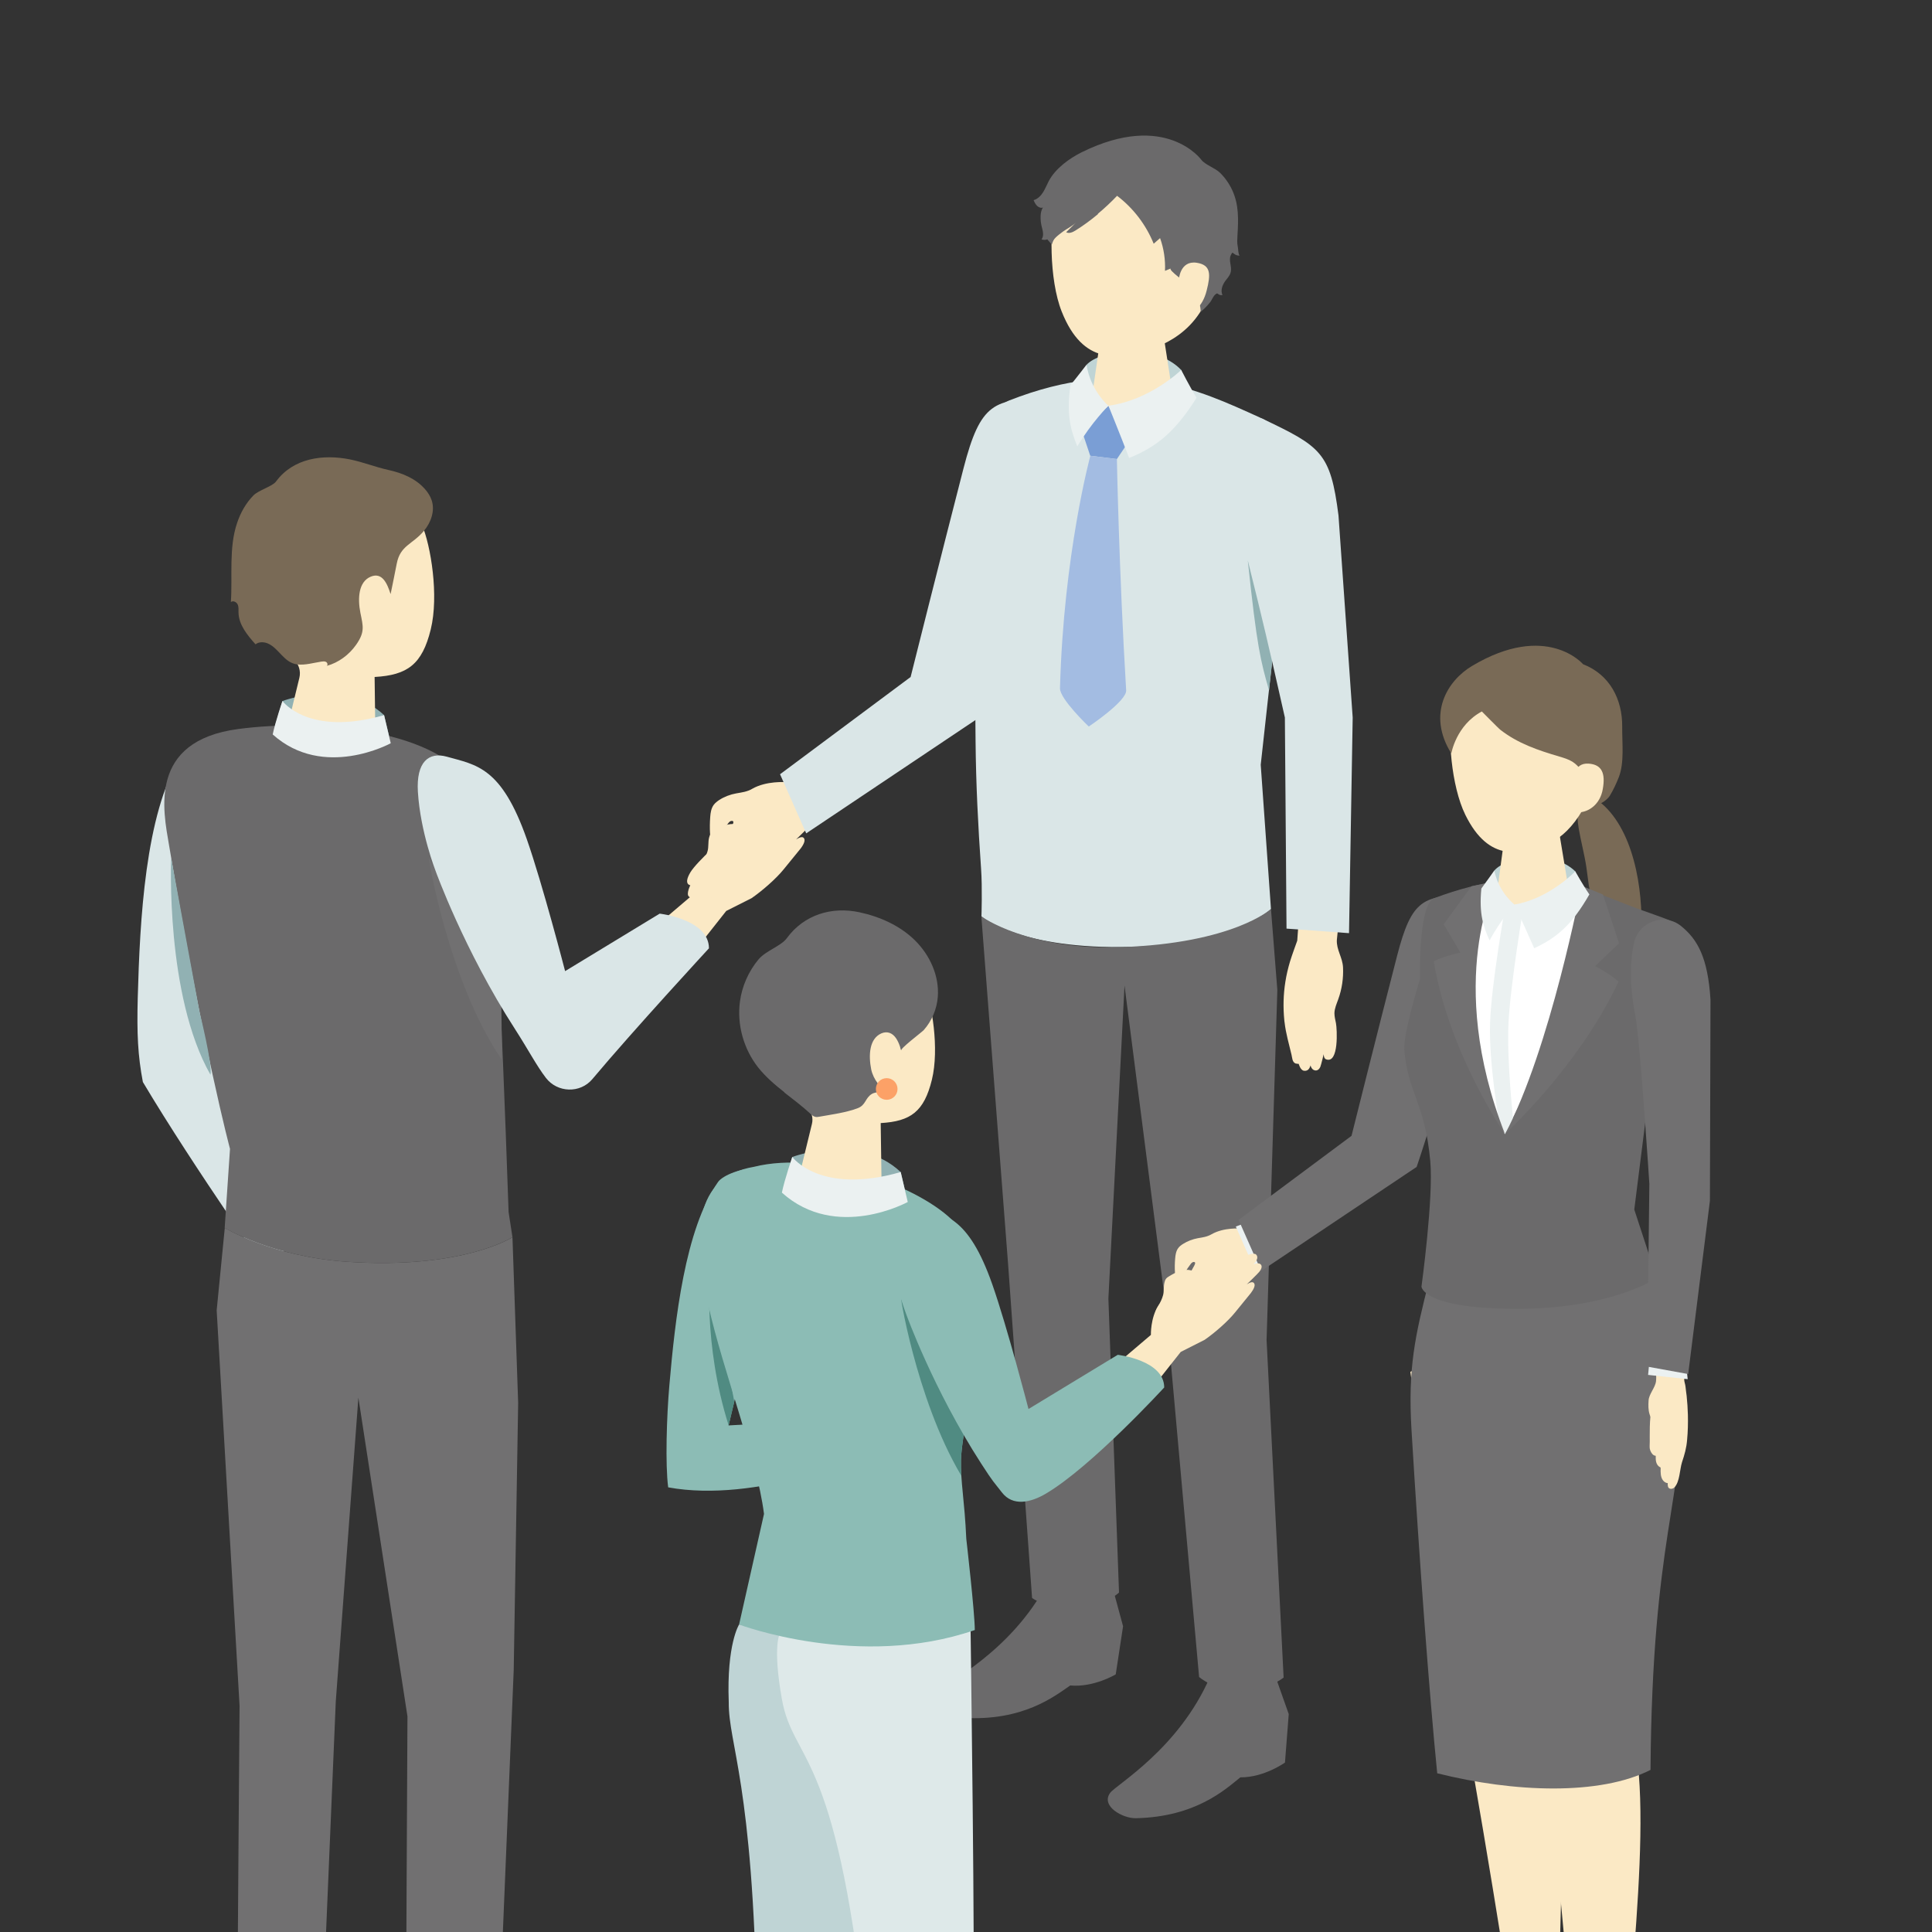 <?xml version="1.0" encoding="UTF-8"?><svg id="_変更部分" xmlns="http://www.w3.org/2000/svg" xmlns:xlink="http://www.w3.org/1999/xlink" viewBox="0 0 200 200"><rect x="0" y="0" width="200" height="200" fill="#333333" stroke="none"/><defs><style>.cls-1{fill:none;}.cls-2{fill:#fca167;}.cls-3{fill:#bfd4d5;}.cls-4{fill:#dae6e7;}.cls-5{fill:#a3bce2;}.cls-6{fill:#fbe9c5;}.cls-7{clip-path:url(#clippath-1);}.cls-8{fill:#91b1b3;}.cls-9{fill:#fff;}.cls-10{fill:#508b82;}.cls-11{fill:#ebf1f1;}.cls-12{fill:#6b6a6b;}.cls-13{fill:#717071;}.cls-14{fill:#7a9ed5;}.cls-15{fill:#796a56;}.cls-16{clip-path:url(#clippath);}.cls-17{fill:#dee9e9;}.cls-18{fill:#8cbcb5;}</style><clipPath id="clippath"><rect class="cls-1" x="0" y="0" width="200" height="200" transform="translate(200 200) rotate(-180)"/></clipPath><clipPath id="clippath-1"><path id="SVGID" class="cls-1" d="M100.03,159.29c-.18-3.98-.6-5.9-.55-8.14.05-2.53,1.56-9.14,2-11.63.64-3.56-2.53-8.85-2.61-12.92-3.44-3.71-13.77-7.58-20.83-5.81-12.48,2.1-.51,23.87,1.05,35.93l-2.58,11.45s12.46,4.7,24.4.57c0-1.8-.88-9.44-.88-9.44Z"/></clipPath></defs><g class="cls-16"><path class="cls-6" d="M71.15,99.4l4.03-5.1,2.62-1.32c1.06-.73,2.51-1.98,3.32-2.98.88-1.09,1.55-1.89,1.76-2.16.31-.41.58-.92.27-1.14-.23-.16-.75.21-.75.21,0,0,1.24-1.2,1.39-1.39.16-.19.41-.59.15-.83-.26-.24-.81.01-.81.01.51-.49.52-.85.32-1.07-.24-.28-1.09.1-1.09.1,0,0-.03-.71-1.26-.05-1.1.59-3.7,3.28-3.7,3.28-.67.36-1.3.73-1.88.7-.26-.01-.51-.11-.39-.43.05-.14.17-.25.28-.35.35-.31.73-.59.99-.98.09-.14.16-.35.04-.47-.05-.04-.11-.06-.17-.08-.8-.2-1.62.21-2.32.64-.13.08-.26.16-.36.28-.1.13-.15.3-.19.46-.11.45-.03.93-.15,1.37-.11.4-.31.82-.53,1.16-.86,1.34-.8,3.19-.8,3.19l-4.17,3.55,3.42,3.41Z"/><path class="cls-8" d="M29.24,72.57s6.37-2.42,10.52,1.46c.29,1.23.69,2.91.69,2.91,0,0-6.07,3.64-12.37-.34.27-1.08,1.16-4.04,1.16-4.04Z"/><path class="cls-4" d="M30.04,126.21l-8.34-18.56,4.63-26.19c.61-2.56-1.19-4.17-3.79-4.34-2.07-.14-3.36.41-3.86,1.23-3.66,5.96-4.2,16.93-4.42,24.92-.1,3.75.01,6.01.53,8.74,5.31,8.92,13.88,21.05,13.88,21.05l1.37-6.84Z"/><path class="cls-13" d="M53.05,128.07l.59,17.16-.46,27.64-1.74,42.02s-2.83,2.4-9.43.13c0-4.15.17-37.34.17-37.34l-5.08-33-2.34,31.45-1.22,28.95s-3.92,2.18-8.95.22c0-1.32.21-28.72.21-28.72l-2.37-40.94.84-8.53s4.86,2.98,12.7,3.51c11.96.8,17.09-2.55,17.09-2.55Z"/><path class="cls-12" d="M23.26,127.11s4.86,2.98,12.7,3.51c11.96.8,17.09-2.55,17.09-2.55l-.4-2.6s-.52-15.17-.85-21.43c-.25-4.79-.73-18.44-2.87-22.47-3.2-6.03-15.96-7.21-24.29-6.1-9.34,1.25-7.73,8.53-7.15,11.97,3.57,21.27,6.32,31.49,6.32,31.49l-.55,8.17Z"/><path class="cls-6" d="M43.65,54.29c-.81-1.9-3.24-4.47-9.49-3.96-6.25.51-7.57,5.12-7.24,10.58.19,3.1,1.46,5.71,3.46,7.35.56.46.78,1.21.61,1.91-.47,1.92-1.3,5.35-1.3,5.35.01,1.12,2.08,2.2,4.61,2.4,2.53.2,4.57-.55,4.56-1.67l-.08-6.17c3.4-.19,4.92-1.3,5.81-4.92.86-3.5.01-8.68-.92-10.86Z"/><path class="cls-11" d="M29.24,72.57s2.69,3.71,10.52,1.46l.69,2.91s-6.95,3.82-12.22-.91c.27-1.32,1.01-3.46,1.01-3.46Z"/><path class="cls-13" d="M51.87,103.04l-7.46-14.21c-.11-.1,2.09,12.92,7.52,20.84.05-.93-.05-6.63-.05-6.63Z"/><path class="cls-4" d="M73.37,98.19s-7.87,8.53-12.05,13.52c-1.26,1.5-3.62,1.42-4.81-.13-.98-1.28-1.79-2.86-3.21-5.07-5.26-8.16-8.2-16.33-8.2-16.33,0,0-1.58-4.02-1.84-8.2-.19-3.11,1.12-4.17,2.99-3.65,3.05.86,5.65,1.04,8.28,8.53,1.63,4.64,3.97,13.67,3.97,13.67l9.79-5.95s5.1.58,5.1,3.59Z"/><path class="cls-8" d="M20.65,104.73l-2.93-15.9s-.62,14.2,4.07,22.43c.24-1-1.14-6.52-1.14-6.52Z"/><path class="cls-15" d="M40.44,61.48c.21-1.04.43-2.09.63-3.13.37-1.91,1.62-1.97,2.82-3.4.73-.87,1.15-2.08.8-3.15-.14-.43-.39-.82-.69-1.16-.96-1.1-2.35-1.67-3.75-1.98-1.38-.3-2.64-.82-4.01-1.1-2.79-.56-5.88-.15-7.67,2.29-.38.51-1.79.88-2.34,1.44-.78.8-1.34,1.8-1.69,2.86-.87,2.56-.46,5.51-.64,8.18.21-.19.58-.02.7.24.12.26.09.56.09.85.03,1.27.92,2.33,1.76,3.28.37-.29.9-.26,1.32-.07,1.13.52,1.63,1.98,3,2.15.8.1,1.71-.17,2.49-.29.16-.02.34-.05.49.03.15.08.21.31.08.41,1.23-.34,2.31-1.15,3.04-2.19.92-1.32.72-1.9.44-3.29-.3-1.51-.2-3.22,1.06-3.75,1.2-.51,1.72.73,2.05,1.76Z"/><path class="cls-6" d="M85.61,82.28l-2.47,2.28-1.56,2.72c-.84,1.09-2.25,2.57-3.37,3.38-1.21.88-2.1,1.55-2.4,1.75-.45.31-1.02.56-1.23.22-.16-.26.27-.78.27-.78,0,0-1.34,1.25-1.56,1.41-.21.16-.66.4-.89.11-.24-.29.06-.86.06-.86-.55.51-.94.5-1.16.29-.28-.28.16-1.16.16-1.16,0,0-.75-.07.01-1.34.69-1.14,3.7-3.77,3.7-3.77.19-.31.39-.62.55-.95.07-.13.41-.64,0-.6-.14.01-.25.13-.34.25-.23.3-.45.62-.64.95-.12.2-.24.41-.44.55-.19.13-.49.16-.65-.01-.12-.12-.14-.31-.15-.48-.03-.55-.02-1.1.02-1.65.03-.45.1-.92.37-1.28.15-.2.36-.36.57-.5.53-.34,1.14-.57,1.76-.68.61-.11,1.11-.16,1.66-.48,1.47-.84,3.45-.68,3.45-.68l5.49-5.11,2.97,4.25-4.19,2.19Z"/><path class="cls-6" d="M134.29,97.38s-.55,1.5-.74,2.13c-.21.7-.38,1.41-.49,2.13-.21,1.31-.24,2.65-.11,3.96,0,.08.02.16.03.24.13,1.15.46,2.25.72,3.36.07.28.06.74.41.89.02,0,.34.07.33.03,0,.01.17.66.53.72.29.05.57-.07.69-.55,0,0,.1.43.43.51.33.09.52-.2.59-.36s.35-1.32.35-1.32c0,0-.02.44.24.54,1.35.51,1.14-3.17,1.03-3.73-.07-.35-.16-.69-.16-1.05.01-.5.23-.97.4-1.45.38-1.06.54-2.17.49-3.28-.05-1.05-.69-1.81-.64-2.84l.41-4.03-4.19-.33-.32,4.43Z"/><path class="cls-4" d="M94.27,70.07s3.17-12.66,5.47-21.58c1.75-6.78,3.16-7.29,8.78-7.17,2.38,6.76-6.44,32.48-6.44,32.48l-18.62,12.47-2.71-6.12,13.52-10.07Z"/><path class="cls-4" d="M131.57,94.1l-1.06-14.93,3.26-29.56c.43-2.55-.59-5.14-3.37-6.4-6.39-2.89-13.87-6.49-25.94-1.75-1.65.65-2.27,2.64-2.84,4.32-.68,2.01-1.02,4.17-.94,6.31,0,0,.13,3.66.13,3.66.06,6.99.12,13.97.18,20.96.04,4.43.26,8.8.57,13.21.14,1.94.04,4.94.04,4.94,0,0,3.63,3.24,14.4,3.18,11.73-.06,15.58-3.95,15.58-3.95Z"/><path class="cls-12" d="M132.09,173.71l1.32,3.73-.39,5.02s-2.16,1.55-4.62,1.53c-1.53,1.23-4.6,4.1-10.82,4.23-1.34.03-3.66-1.24-2.66-2.62.62-.85,7.11-4.55,10.35-12.03,3.49-.34,6.81.13,6.81.13Z"/><path class="cls-12" d="M115.22,164.52l1.04,3.83-.76,4.98s-2.26,1.37-4.71,1.15c-1.62,1.11-4.88,3.72-11.1,3.35-1.34-.08-3.56-1.53-2.46-2.82.68-.8,7.43-3.97,11.21-11.17,3.51-.06,6.78.68,6.78.68Z"/><path class="cls-3" d="M112.48,37.76c1.46-1.56,7.13-2.28,9.81.55.19,1.38.48,2.28.48,2.28l-4.9,1.76-5.26-.74s-.26-2.78-.12-3.85Z"/><path class="cls-6" d="M117.3,33.01c2.11,0,3.23,1.19,3.23,2.22l1.07,6.89c-.1,1.19-2.13,2.16-4.53,2.16-2.4,0-4.27-.97-4.18-2.16l1.04-7.2c.09-1.05,1.26-1.9,3.37-1.9Z"/><path class="cls-6" d="M118.16,16.21c6.01.05,7.66,4.56,7.66,10.03,0,7.13-4.69,9.32-7.1,10.02-2.93.86-6.58,1.62-8.81-4-1.33-3.34-1.28-9.15-.54-11.4.64-1.96,2.78-4.7,8.79-4.65Z"/><polygon class="cls-14" points="111.97 44.52 114.75 42.01 116.89 45.64 115.62 47.52 112.86 47.18 111.97 44.52"/><path class="cls-5" d="M112.86,47.18l2.76.34s.22,11.73.96,23.94c.07,1.12-3.87,3.75-3.87,3.75,0,0-3.01-2.86-2.98-3.96.37-13.87,3.14-24.06,3.14-24.06Z"/><path class="cls-12" d="M113.64,22.14c.71-.59,1.38-1.22,2-1.87,1.68,1.27,3,3.01,3.79,4.96.22-.19.44-.39.66-.58.39,1.08.56,2.24.51,3.39.2-.08.4-.17.6-.25-.32.14,1.7,1.56,1.86,1.7.82.7,1.18,1.74,1.24,2.78.36-.28.67-.61.96-.97.24-.3.32-.68.65-.89.03-.02.05-.03.08-.03.05,0,.09.04.13.07.12.09.28.13.43.09-.22-.46-.02-1.02.28-1.44.19-.25.41-.49.53-.78.22-.57-.11-1.1-.02-1.67.02-.15.1-.29.17-.42,0-.02.02-.04.04-.05.05-.03.11.02.16.06.16.15.39.23.61.22-.16-.22-.13-.68-.19-.95-.08-.36-.05-.73-.03-1.1.1-1.67.17-3.2-.55-4.75-.31-.66-.74-1.27-1.26-1.78-.49-.48-1.56-.84-1.92-1.33,0,0-3.67-5.08-12.37-.8-1.3.64-2.74,1.69-3.43,2.99-.2.38-.36.79-.59,1.16-.23.37-.56.7-.98.82.09.21.19.43.36.59.16.16.4.25.62.17-.35.41-.28,1.37-.17,1.86.05.24.13.48.16.73s0,.51-.15.71c.19.07.41.07.6,0,.15.17.3.37.47.52.11-.31.15-.48.41-.73.24-.23.51-.43.77-.62.42-.3.95-.55,1.32-.92-.34.34-.68.68-1.02,1.01.3.17.68,0,.98-.19.8-.5,1.58-1.07,2.33-1.7Z"/><path class="cls-6" d="M122.03,28.97s.1-2.03,1.85-1.77c1.49.23,1.46,1.2,1.03,2.89-.43,1.7-1.47,2.5-2.52,2.45-1.05-.05-.36-3.58-.36-3.58Z"/><path class="cls-12" d="M131.12,138.6l1.11-36.11-.66-8.39s-3.9,3.56-15.58,3.95c-9.6.32-14.4-3.18-14.4-3.18l2.77,36.03,2.48,34.52s1.38,1.09,4.24,1.02c3.24-.07,4.76-1.58,4.76-1.58l-1.1-30.43,1.67-32.41,4.29,33.4,3.43,38.18s1.65,1.46,4.33,1.46c2.71,0,4.42-1.4,4.42-1.4l-1.77-35.06Z"/><path class="cls-11" d="M114.75,42.01s1.14,2.81,2.14,5.4c2.78-1.14,4.68-2.59,6.98-6.23-.66-1.06-1.59-2.88-1.59-2.88,0,0-3.24,3.14-7.54,3.7Z"/><path class="cls-11" d="M114.75,42.01s-1.86-1.55-2.27-4.26c0,0-1.07,1.4-1.67,2.12-.45,3.13.05,4.67.71,6.34,1.49-2.49,3.22-4.21,3.22-4.21"/><path class="cls-4" d="M130.61,43.31c6.14,2.92,7.12,3.52,7.95,10.05l1.47,20.92-.38,22.32-6.47-.47-.17-21.85-3.11-13.72c-4.23-13.21.71-17.26.71-17.26Z"/><path class="cls-8" d="M131.69,68.48s-.95-4.21-2.52-10.47c.95,9,1.33,10.42,2.2,13.45l.33-2.98Z"/><path class="cls-6" d="M132.1,128.3l-2.14,1.97-1.34,2.35c-.72.95-1.95,2.22-2.91,2.92-1.04.76-1.82,1.34-2.08,1.52-.39.26-.88.49-1.06.19-.14-.22.23-.68.23-.68,0,0-1.16,1.08-1.34,1.22-.18.13-.57.35-.77.1-.21-.25.05-.74.05-.74-.48.44-.81.44-1.01.25-.25-.24.14-1,.14-1,0,0-.65-.06,0-1.16.59-.99,3.2-3.26,3.2-3.26.17-.27.34-.54.48-.82.06-.11.35-.55,0-.52-.12.01-.22.12-.29.21-.2.26-.39.54-.56.82-.11.17-.21.36-.38.47-.17.12-.42.14-.56,0-.1-.11-.12-.27-.13-.42-.03-.47-.02-.95.02-1.42.03-.39.09-.79.32-1.1.13-.18.31-.31.5-.43.46-.29.98-.49,1.52-.59.52-.09.96-.14,1.43-.41,1.27-.73,2.98-.59,2.98-.59l4.74-4.42,2.57,3.67-3.62,1.89Z"/><polygon class="cls-11" points="129.31 126.46 127.93 126.97 129.9 131.45 131.03 130.49 129.31 126.46"/><path class="cls-13" d="M139.91,117.58s2.73-10.94,4.72-18.65c1.51-5.86,2.73-6.3,7.59-6.2,2.06,5.84-5.57,28.07-5.57,28.07l-16.09,10.77-2.34-5.29,11.69-8.7Z"/><path class="cls-15" d="M169.83,97.47c-1.25-.18-2.64-.1-3.64-.88-.95-.74-1.21-1.96-1.32-3.09-.06-.6-.3-1.19-.39-1.8-.1-.64-.16-1.29-.26-1.93-.2-1.34-.56-2.65-.79-3.99-.14-.82-.22-1.69.13-2.45.22-.47.64-.93,1.17-.77.52.16.95.49,1.34.86,3.36,3.16,4.16,9.74,3.76,14.05Z"/><path class="cls-6" d="M146,142.02s4.68,32.65,5.45,35.84c.76,3.2,5.46,31.56,5.9,36.11,1.19.8,3.29.87,4.44-.19-1.26-9.58,1.28-28.19-1.2-37.16.02-2.72.24-16.98-.44-22.27-.57-6.2-4.99-10.7-4.99-10.7l-5.04-3.92-4.11,2.28Z"/><path class="cls-6" d="M156.39,143.64s3,34.1,3.58,37.71c.58,3.61,3.47,34.94,3.65,40.03,1.43.65,3.19.84,4.45.05-.61-7.74,3.15-30.71,1.17-40.87.5-8.61,4.13-37.94,4.13-37.94l-6.13-3.41-10.86,4.43Z"/><path class="cls-13" d="M147.96,132.5c3.75.59,11.22,2.23,21.69-1.92,1.76,3.99,4.66,8.12,4.66,12.27-.01,12.58-3.27,16.26-3.45,40.37-5.24,2.66-14.1,2.35-22.08.35-.81-8.08-1.85-22.04-2.66-35.51-.39-6.46.37-9.8,1.84-15.56Z"/><path class="cls-12" d="M171.5,132.3l-2.32-7.09,3.22-25.55c.8-3.01.8-3.9.51-4.36-.48-.21-2.62-.96-3.35-1.22-5.69-2.12-10.59-5.04-21.1-1.1-1.44.54-1.5,6.5-1.46,8.35,0,0-1.77,5.75-1.63,7.35.39,4.52,2.14,5.48,2.69,11.51.35,3.82-.91,13-.91,13,0,0,.09,2.21,9.41,2.3,10.15.1,14.95-3.19,14.95-3.19Z"/><path class="cls-3" d="M154.7,90.11c1.18-1.39,5.99-2.22,8.37.09.22,1.17.49,1.93.49,1.93l-4.11,1.69-4.51-.43s-.33-2.35-.25-3.27Z"/><path class="cls-9" d="M152.45,93.31s-1.18,14.59,3.33,24.09c1.68-3.32,8.12-15.86,7.52-22.89l-6.51-.86-4.34-.34Z"/><path class="cls-6" d="M158.67,84.83c1.83-.02,2.82,1,2.83,1.9l.99,5.98c-.07,1.04-1.83,1.9-3.92,1.92-2.09.02-3.73-.8-3.65-1.84l.84-6.27c.07-.91,1.08-1.67,2.91-1.68Z"/><path class="cls-6" d="M158.12,68.92c5.55-.4,7.42,3.64,7.82,8.7-1.06,6.03-3.64,8.96-5.82,9.78-2.65,1.01-5.96,1.98-8.43-3.05-1.47-2.99-1.86-8.36-1.34-10.49.45-1.86,2.22-4.55,7.77-4.95Z"/><path class="cls-15" d="M153.39,73.64s1.77,1.79,1.89,1.88c1.85,1.45,3.92,2.14,6.15,2.8.47.14.94.28,1.36.54.32.21.6.49.84.79.86,1.06,1.28,2.34,1.37,3.69.51.05,1.35-.48,1.65-.97.37-.61.67-1.26.93-1.92.59-1.52.33-3.56.35-5.2.03-2.87-1.3-5.42-4.05-6.49,0,0-3.76-4.42-11.48.17-2.55,1.51-4.72,4.97-2.16,9.07,0,0,.49-2.94,3.18-4.36Z"/><path class="cls-6" d="M162.88,80.82s-.05-1.89,1.58-1.77c1.4.1,1.74,1.04,1.46,2.63-.27,1.6-1.47,2.38-2.45,2.41-.97.03-.6-3.28-.6-3.28Z"/><path class="cls-11" d="M155.18,116.15s-1.06-6.14-.93-10.19c.12-4.08,1.61-12.35,1.61-12.35l1.88.08s-1.38,8.15-1.58,12.19c-.19,4.03.5,10.17.5,10.17l-.87,1.35-.61-1.24Z"/><path class="cls-13" d="M155.79,117.39s7.61-6.92,11.76-15.77c-.87-.81-2.42-1.61-2.42-1.61l2.47-2.36-1.66-5.05-2.23-.91s-3.22,16.89-7.91,25.71Z"/><path class="cls-13" d="M155.79,117.39s-5.77-8.28-7.37-17.88c1.05-.54,2.76-.9,2.76-.9l-1.73-2.93,2.88-3.94,2.57-.51s-5.36,10.12.89,26.15Z"/><path class="cls-11" d="M156.79,93.65s1.08,2.35,2.03,4.51c2.32-1.08,3.89-2.39,5.71-5.57-.61-.87-1.46-2.39-1.46-2.39,0,0-2.64,2.8-6.28,3.44Z"/><path class="cls-11" d="M156.79,93.65s-1.64-1.25-2.1-3.54c0,0-.86,1.23-1.34,1.87-.26,2.68.22,3.97.85,5.37,1.17-2.17,2.58-3.71,2.58-3.71Z"/><path class="cls-6" d="M174.23,146.38c.06.36.04.79.04,1.03,0,1.05.02,2.13-.09,3.18-.08.81-.63,1.67-.97,2.41-.09.2-.21.44-.43.51-.22.07-.47-.06-.61-.24-.28-.35-.27-.83-.26-1.28,0-.02,0-.05-.01-.07-.01-.02-.04-.03-.06-.04-.2-.1-.33-.3-.39-.52-.06-.21-.05-.44-.05-.66-.14,0-.26-.08-.35-.18-.19-.22-.3-.52-.28-.81.02-.33.01-.65.01-.98,0-.69,0-1.39.07-2.07.02-.22.03-.59.24-.72.29-.18.75-.15,1.08-.15.44,0,1.32-.23,1.72-.02.2.1.3.35.35.63Z"/><path class="cls-6" d="M173.16,148.43c-.03-.33-.07-.66-.1-.99-.02-.17-.05-.34-.05-.51,0-.12.04-.2-.03-.31-.18.24-.08.71-.07.99.02.51.04,1.02.06,1.53.01.33.02.69-.17.96-.19.27-.66.37-.84.09-.09-.14-.08-.33-.08-.5.01-.72-.16-1.44-.49-2.08-.21-.41-.5-.78-.63-1.22-.14-.45-.13-.93-.1-1.4.03-.67.69-1.34.77-2,.07-.63-.06-1.3-.09-1.93-.06-1.44-.63-2.89-.68-4.33l4.03.27s-.34,5.85-.34,5.85c0,.17.11.47.13.67.03.32.08.64.12.97.07.65.11,1.31.13,1.97.02.86,0,1.72-.08,2.58-.07.86-.26,1.52-.53,2.33-.24.75-.22,2.03-.79,2.61-.16.16-.47.21-.61.02-.07-.1-.07-.22-.08-.34,0-1.42.44-2.7.58-4.09.04-.37,0-.75-.04-1.12Z"/><polygon class="cls-11" points="170.71 141.29 170.61 142.33 174.71 142.77 174.61 141.84 170.71 141.29"/><path class="cls-13" d="M169.16,97.57c.5-2.17,3.13-3.11,4.86-1.71,1.71,1.38,2.78,3.28,3.05,7.64l-.06,20.81-2.25,17.93-4.24-.77.22-18.92s-.95-14.82-1.45-17.4c-.66-3.38-.53-5.84-.13-7.58Z"/><path class="cls-18" d="M90.13,146.71l-14.71.85,5.29-22.15c.65-2.16.15-4.13-2.06-4.41-1.76-.22-3.85.68-4.32,1.36-3.43,4.9-4.45,14.26-5.04,21.07-.28,3.2-.43,8.19-.12,10.54,9.16,1.68,20.46-3.25,20.46-3.25l.51-4.01Z"/><path class="cls-10" d="M76.01,145.09l-2.5-13.62s-.77,7.61,1.92,16.09c.2-.85.59-2.47.59-2.47Z"/><path class="cls-3" d="M78.34,208.05c-.4-23.52-2.93-27.42-2.9-31.85-.23-6,1.07-8.03,1.07-8.03l3.78-.03,10.47,3.95s-1.8,33.14-2.24,36.66l-10.18-.69Z"/><path class="cls-17" d="M89.52,208.8c-3.03-27.93-7.4-26.31-8.58-32.91-1-5.62-.19-6.82-.19-6.82l7.94-4.16,11.78,3.46s.5,36.04.27,40.4l-11.22.03Z"/><path class="cls-8" d="M82.02,119.77s6.8-2.58,11.22,1.56c.31,1.31.73,3.1.73,3.1,0,0-6.47,3.88-13.2-.36.28-1.15,1.24-4.3,1.24-4.3Z"/><path class="cls-18" d="M100.03,159.29c-.18-3.98-.6-5.9-.55-8.14.05-2.53,1.56-9.14,2-11.63.64-3.56-2.53-8.85-2.61-12.92-3.44-3.71-13.77-7.58-20.83-5.81-12.48,2.1-.51,23.87,1.05,35.93l-2.58,11.45s12.46,4.7,24.4.57c0-1.8-.88-9.44-.88-9.44Z"/><path class="cls-6" d="M95.63,101.85c-.74-1.74-2.96-4.08-8.67-3.62-5.71.46-6.92,4.68-6.62,9.67.17,2.83,1.34,5.22,3.16,6.71.51.42.71,1.1.55,1.74-.43,1.75-1.19,4.89-1.19,4.89.01,1.03,1.9,2.01,4.22,2.19,2.31.18,4.18-.5,4.17-1.53l-.08-5.64c3.11-.18,4.49-1.19,5.3-4.49.78-3.2.01-7.93-.84-9.93Z"/><path class="cls-11" d="M82.02,119.77s2.87,3.96,11.22,1.56l.73,3.1s-7.41,4.08-13.03-.97c.29-1.41,1.08-3.69,1.08-3.69Z"/><path class="cls-12" d="M81.19,113.09c.91.71,1.84,1.41,2.69,2.19.16.15.33.3.54.34.13.03.27,0,.4-.02,1.29-.23,2.75-.42,3.97-.88.86-.33.76-1.06,1.47-1.48.19-.12.43-.13.64-.2.64-.23.19-.58-.05-.91-.31-.42-.55-.9-.66-1.41-.3-1.5-.2-3.21,1.06-3.75.62-.26,1.15-.02,1.51.51.18.27.31.57.41.87.02.06.06.3.12.38,0,.01.02.02.03.03-.31-.1,2.09-1.89,2.31-2.13.83-.94,1.35-2.17,1.45-3.42.17-2.17-.81-4.33-2.36-5.86s-3.62-2.45-5.74-2.91c-2.87-.62-5.74.24-7.52,2.67-.61.84-2.19,1.3-2.95,2.22-1.02,1.23-1.7,2.76-1.91,4.34-.33,2.41.39,4.94,1.89,6.84.78.98,1.73,1.79,2.71,2.56Z"/><path class="cls-2" d="M92.91,112.73c0,.62-.5,1.12-1.12,1.12s-1.12-.5-1.12-1.12c0-.62.5-1.12,1.12-1.12.62,0,1.12.5,1.12,1.12Z"/><g class="cls-7"><path class="cls-10" d="M100.35,147.89l-7.05-13.42c-.11-.1,1.97,12.2,7.1,19.68.05-.88-.05-6.26-.05-6.26Z"/></g><path class="cls-6" d="M118.42,144.77l3.81-4.82,2.47-1.25c1-.69,2.37-1.87,3.14-2.82.83-1.03,1.46-1.78,1.66-2.04.29-.39.54-.87.25-1.07-.22-.15-.7.2-.7.2,0,0,1.17-1.13,1.31-1.31.15-.18.38-.56.14-.78-.24-.22-.76.01-.76.01.48-.47.49-.81.3-1.01-.23-.26-1.03.09-1.03.09,0,0-.03-.67-1.19-.05-1.04.55-3.49,3.1-3.49,3.1-.63.34-1.23.69-1.78.66-.24-.01-.48-.11-.37-.41.05-.13.16-.23.26-.33.33-.29.69-.56.93-.93.09-.13.15-.33.04-.44-.04-.04-.1-.06-.16-.07-.76-.19-1.53.2-2.19.6-.12.07-.25.15-.34.26-.1.12-.15.28-.18.43-.1.42-.03.88-.14,1.29-.1.37-.29.77-.5,1.1-.81,1.26-.76,3.01-.76,3.01l-3.94,3.35,3.23,3.22Z"/><path class="cls-18" d="M120.52,143.63s-7.52,8.2-12.25,10.99c-1.59.94-3.42,1.34-4.55-.12-.93-1.21-.81-.92-2.16-3.01-4.97-7.7-7.74-15.42-7.74-15.42,0,0-1.49-3.79-1.74-7.74-.18-2.93,1.06-3.94,2.82-3.44,2.88.81,5.33.98,7.82,8.06,1.54,4.38,3.75,12.91,3.75,12.91l9.24-5.61s4.81.55,4.81,3.39Z"/></g></svg>